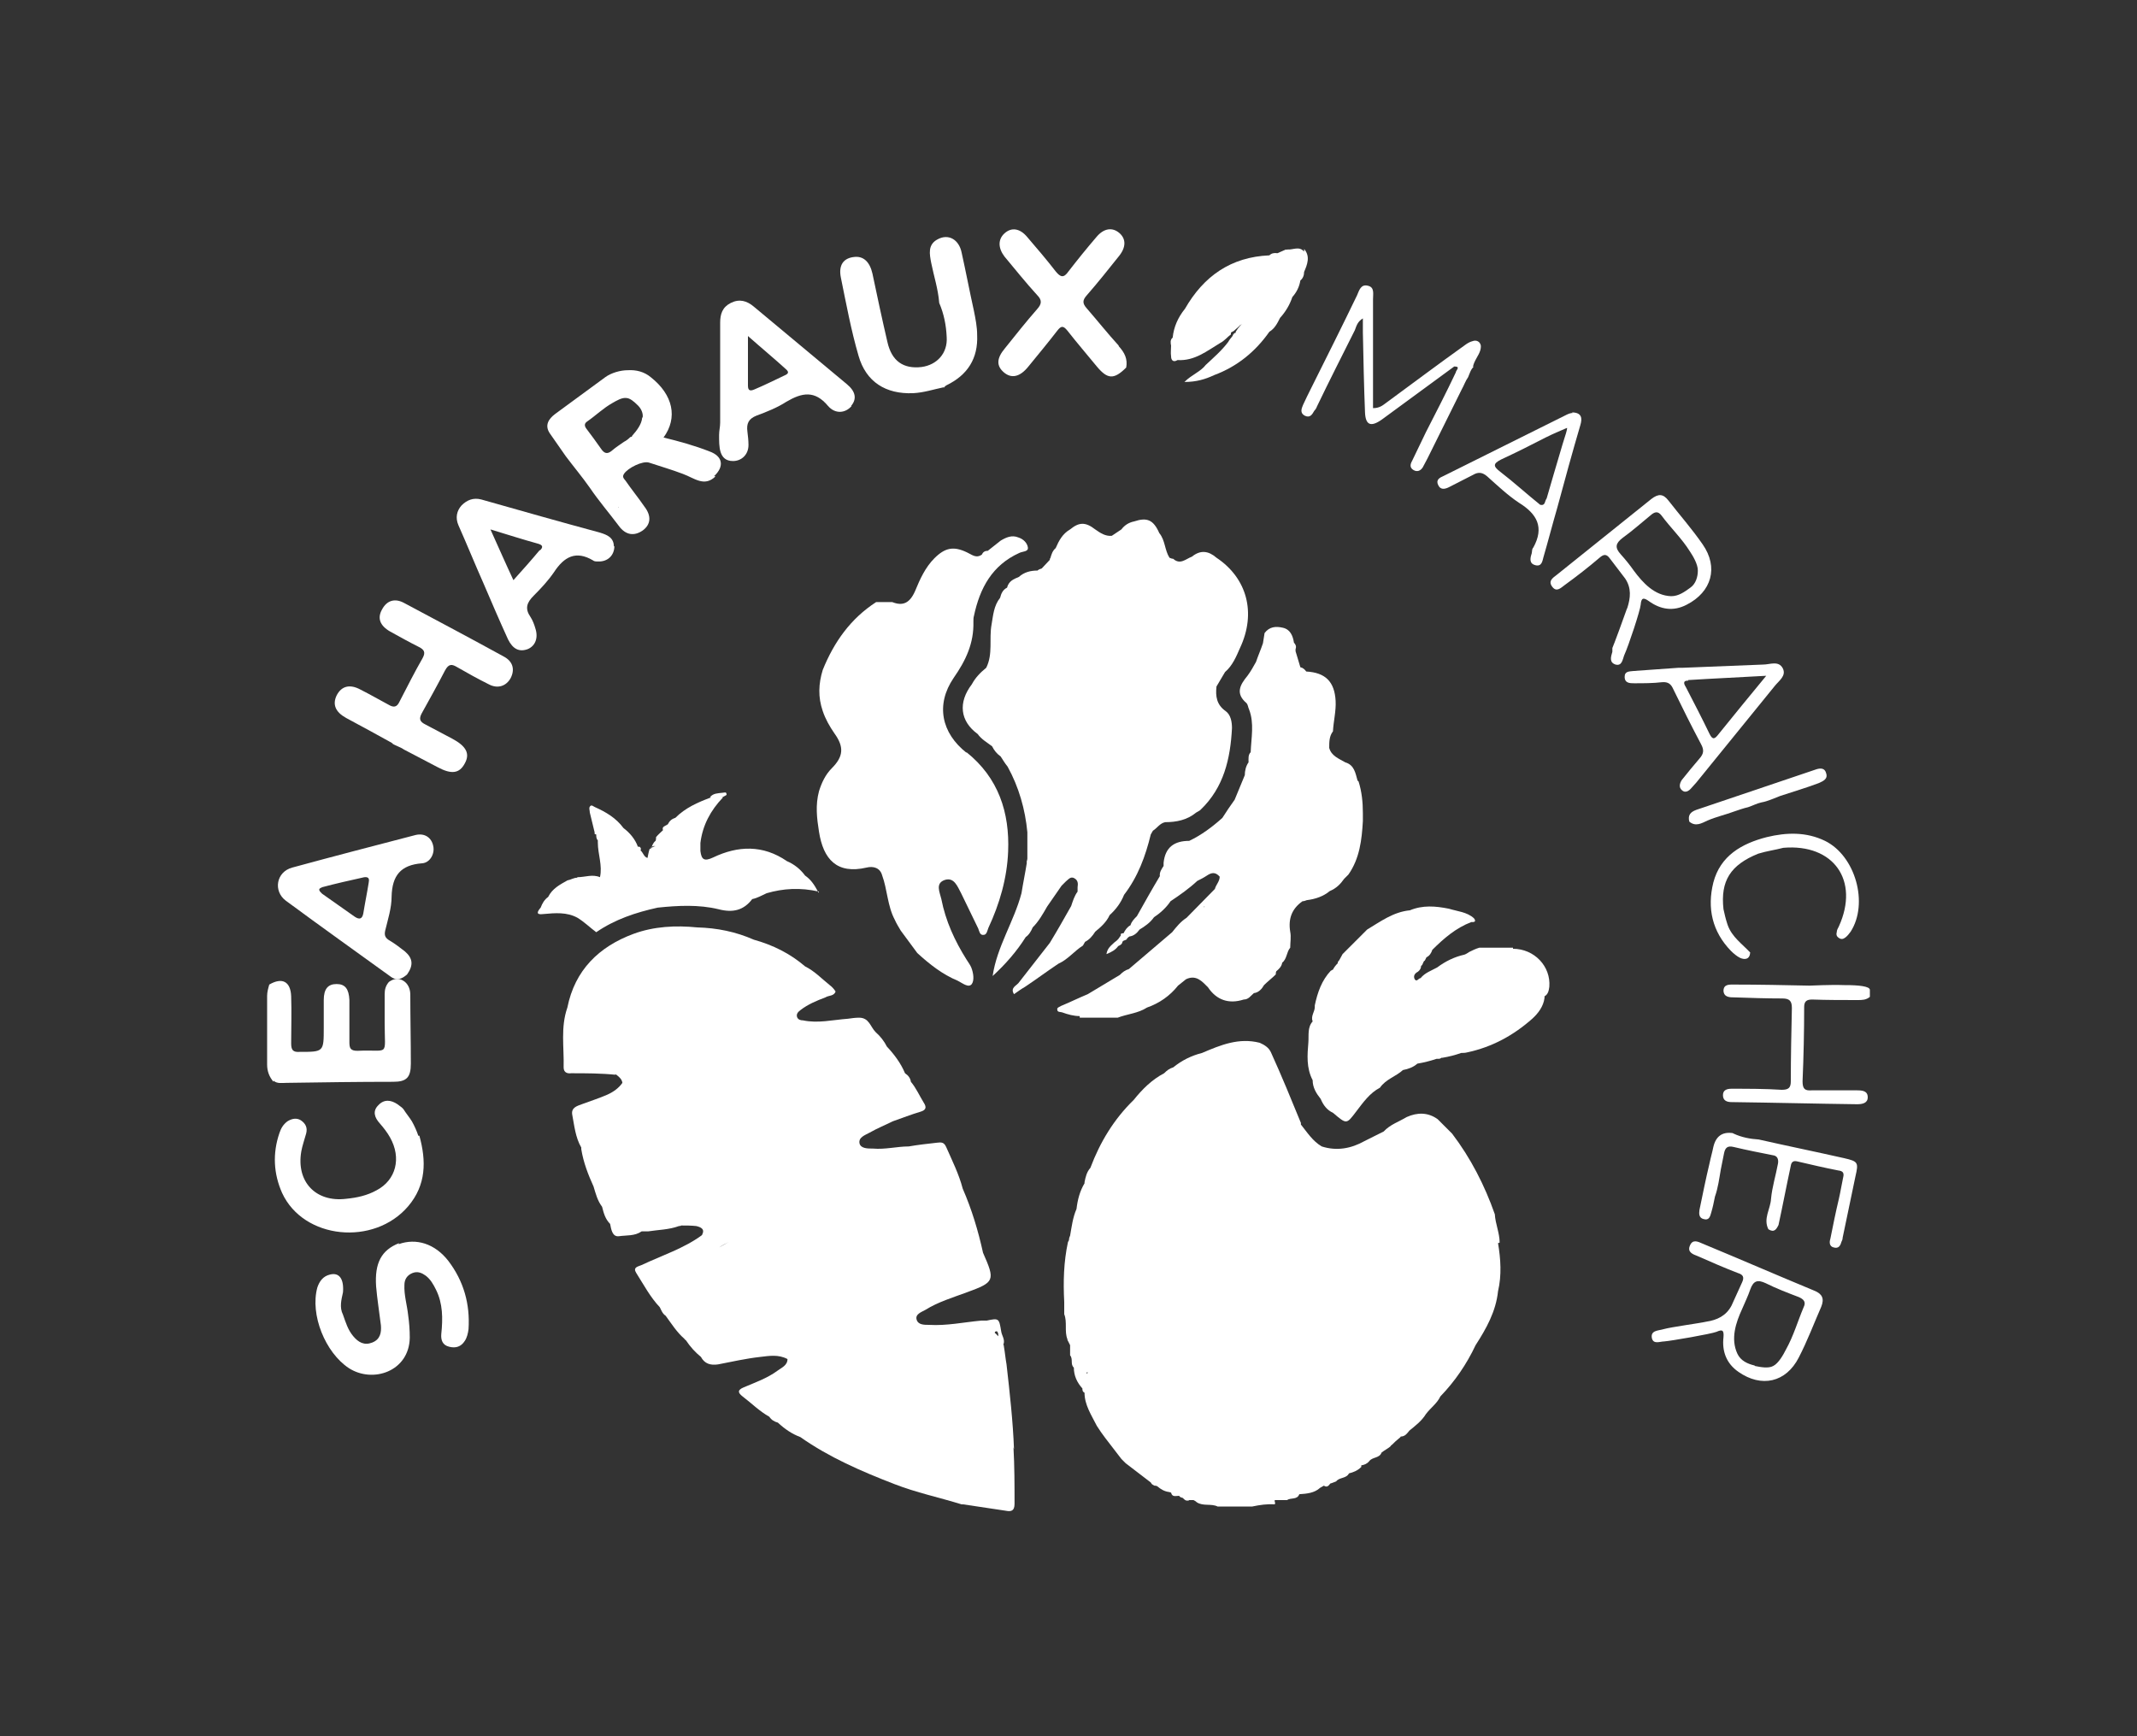 <?xml version="1.0" encoding="UTF-8"?>
<svg id="Calque_1" data-name="Calque 1" xmlns="http://www.w3.org/2000/svg" version="1.1" viewBox="0 0 400 325">
  <rect x="0" y="0" width="400" height="325" fill="#333333" stroke="none"/>
  <path d="M135.2,149.2c-.8-.6-1.5.4-2.3,0,.6-.7,1.4-.7,2.3-.8.4,0,.8-.3.8.4-.2.1-.5.3-.7.4" fill="#fff" stroke-width="0"/>
  <path d="M163.8,193.3c0,.4.4.8,0,1.3-.6-.4-.4-.9,0-1.3h0Z" fill="#fff" stroke-width="0"/>
  <path d="M153.2,167.1c-.8-1.6-1.5-2.5-2.5-3.2h0c-.9-1.2-2-2.1-3.4-2.7-4.5-3.1-9.2-2.9-13.8-.7-1.7.8-2.2.4-2.4-1.2,0,0,0,0,0,0,0-.5,0-1,0-1.5,0,0,0,0,0,0,.4-3.3,1.9-6.1,4.2-8.5-.8-1-1.5,0-2.3,0-2.4.9-4.7,1.9-6.6,3.8,0,0,0,0,0,0h0s0,0,0,0c0,0,0,0,0,0-.7.2-1.1.6-1.4,1.2,0,0,0,0,0,0-.2.1-.5.3-.7.4-.3.2-.3.4-.2.7-.4.4-.9.8-1.3,1.3,0,.2,0,.5-.1.7,0,0,0,0,0,0,0,0,0,0,0,0-.5.4-.7,1-.8,1.5,0,0,0,0,0,0,0,0-.2,0-.3,0-.2.6-.3,1.2-.4,1.7,0,0,0,0,0,0,0,0,0,0,0,0-.7-.2-.8-1-1.3-1.4,0,0,0,0,0,0,.1-.3.1-.5-.2-.7,0,0-.2,0-.3,0-.5-1.4-1.5-2.6-2.7-3.5,0,0,0,0,0,0,0,0,0,0,0,0-1.4-1.9-3.3-3-5.3-3.9-.3-.1-.7-.6-1-.1-.2.3,0,.7,0,1.1.3,1.2.6,2.5.9,3.7,0,0,0,.2,0,.3,0,0,.2.1.3.1,0,0,0,0,0,0,0,0,0,0,0,0,0,.4,0,.8.3,1.1,0,.1,0,.2,0,.4,0,0,0,0,0,0,0,0,0,0,0,0,0,2.2.9,4.3.4,6.5,0,0,0,0,0,0,0,0,0,0,0,0-1.4-.6-2.8,0-4.2,0,0,0,0,0-.1.1,0,0,0,0,0,0-.6,0-1.2.4-1.8.5-1.4.8-2.8,1.5-3.6,3.1,0,0,0,0,0,0-.7.5-1.1,1.2-1.4,2,0,0,0,0,0,0,0,0,0,0,0,0-.6.7-1,1.4.5,1.2,2.2-.2,4.4-.4,6.4.7,1.3.8,2.3,1.8,3.5,2.7,3.5-2.4,7.4-3.7,11.5-4.6,0,0,0,0,0,0,0,0,0,0,0,0,3.8-.4,7.7-.6,11.4.3,2.7.7,4.7.2,6.3-1.9h0s0,0,0,0c1-.2,1.8-.7,2.7-1.1,0,0,0,0,0,0,3.1-.9,6.3-1.1,9.8-.3ZM129.9,158.9c0,0-.1,0-.2,0,0,0,.1,0,.2,0ZM130.6,159.4s0,0,0,0h0s0,0,0,0c0,0,0,0,0,0,0,0,0,0,0,0ZM150.6,164s0,0,0,0c0,0,0,0,0,0,0,0,0,0,0,0h0ZM122.7,158.4c-.3,0-.6.2-.7.3,0,0-.2.2-.3.2.3-.5.6-.6,1-.5Z" fill="#fff" stroke-width="0"/>
  <polygon points="116 69.5 116 69.5 116 69.5 116 69.5" fill="#fff" stroke-width="0"/>
  <path d="M244.1,47.1s0,0,0,0c0,0,0,0,0,0-.9-1.1-2.1-.3-3.1-.4,0,0-.2.1-.3,0-.5.2-1.1.5-1.6.7-.6-.1-1.1,0-1.5.4h0c-7.2.3-12.3,3.9-15.8,10-1.3,1.6-2.1,3.4-2.3,5.4,0,0,0,0,0,0-.5.4-.4,1-.3,1.5h0c0,.7-.1,1.3,0,2,0,.7.4,1.2,1.2.7,0,0,0,0,0,0,0,0,0,0,0,0,3.2.2,5.5-1.7,8-3.2.8-.4,1.3-1.1,2-1.6,0-.1,0-.2,0-.3.1-.2.4-.2.6-.4.3-.3.6-.5.9-.8.2-.3.5-.4.7-.4-.4,0-.6.5-.9.8-.1.2-.3.4-.4.6,0,0,0,.2,0,.2-.3,0-.5.3-.6.6-.3.4-.6.7-.8,1.1-1.2,1.6-2.7,2.9-4.2,4.3-1,1.3-2.6,1.8-4,3.2,2.2,0,3.9-.5,5.6-1.3,0,0,0,0,0,0,4.3-1.6,7.7-4.4,10.3-8.1,0,0,0,0,0,0,1-.6,1.5-1.6,2-2.6,0,0,0,0,0,0,1-1.1,1.8-2.4,2.3-3.9.8-.9,1.3-1.9,1.5-3.1,0,0,0,0,0,0,.5-.4.7-1,.7-1.6,0,0,0,0,0,0,.6-1.4,1.2-2.9,0-4.3Z" fill="#fff" stroke-width="0"/>
  <g>
    <path d="M198.1,180.4s0,0,0,0c1.8-.8,3-2.4,4.6-3.4.1-.2.3-.5.4-.7,0,0,0,0,0,0,.8-.4,1.4-1.1,1.9-1.9,0,0,0,0,0,0,1.1-.9,2.1-1.8,2.7-3.1,0,0,0,0,0,0,0,0,0,0,0,0,1.2-1.1,2.1-2.3,2.7-3.8,0,0,0,0,0,0,0,0,0,0,0,0,2.6-3.4,4-7.2,5-11.3.1-.2.3-.5.4-.7,0,0,0,0,0,0,.8-.5,1.3-1.4,2.3-1.6,0,0,0,0,0,0,0,0,0,0,0,0,2.1,0,4.1-.4,5.8-1.8h0s0,0,0,0c.3-.2.6-.3.8-.5,4.4-4.2,5.6-9.6,5.9-15.3,0-1.1-.2-2.5-1.2-3.2-1.7-1.2-1.9-2.8-1.7-4.6,0,0,0,0,0,0h0c.5-.9,1.1-1.8,1.6-2.7,0,0,0,0,0,0h0s0,0,0,0c0,0,0,0,0,0,1.4-1.2,2.1-2.9,2.8-4.5,3.1-6.6,1.3-13.1-4.4-16.9,0,0,0,0,0,0,0,0,0,0,0,0-1.5-1.3-3-1.5-4.6-.2h0s0,0,0,0c-1.1.4-2.2,1.6-3.5.4-.2,0-.5-.1-.7-.2-.9-1.4-.8-3.3-1.9-4.6,0,0,0,0,0,0,0,0,0,0,0,0-1.1-2.5-2.3-3-4.7-2.2-1,.2-1.8.7-2.4,1.5,0,0,0,0,0,0,0,0,0,0,0,0-.6.4-1.2.8-1.8,1.2h0s0,0,0,0c-1.2.1-2.1-.5-3.1-1.2-1.8-1.4-3-1.4-4.7,0-1.4.8-2.1,2.1-2.7,3.5,0,0,0,0,0,0-.6.5-.8,1.2-1,1.9,0,0,0,0,0,0-.1,0-.1.2-.1.3,0,0,0,0,0,0-.5.5-1,1.1-1.5,1.6,0,0,0,0,0,0,0,0,0,0,0,0-.3.1-.6.2-.8.4,0,0,0,0,0,0-1.3,0-2.5.3-3.5,1.2,0,0,0,0,0,0-1,.4-1.9.8-2.2,2-.8.4-1.1,1.1-1.3,1.9,0,0,0,0,0,0,0,0,0,0,0,0-1.2,1.5-1.3,3.3-1.6,5-.5,2.7.3,5.5-1,8.1-1.1.9-2,1.8-2.7,3.1,0,0,0,0,0,0h0c-2.6,3.4-2.2,6.9,1.1,9.3,0,0,0,0,0,0,0,0,0,0,0,0,.7,1,1.8,1.6,2.7,2.3,0,0,0,0,0,0,0,0,0,0,0,0,.4.8.9,1.4,1.6,1.9,0,0,0,0,0,0,0,0,0,0,0,0,.4.6.8,1.3,1.3,1.9,0,0,0,0,0,0,0,0,0,0,0,0,2.1,3.8,3.3,8,3.7,12.3,0,0,0,0,0,0,0,0,0,0,0,0v3.9s0,0,0,0c0,0,0,0,0,0,0,.3,0,.7,0,1,0,0,0,0,0,0,0,0,0,0,0,0,0,0,0,0,0,0,0,.3-.2.6-.1.8-.3,1.9-.7,3.8-1,5.7,0,0,0,0,0,0-1.4,5.3-4.6,10-5.4,15.5,2.4-2.2,4.5-4.6,6.2-7.3,0,0,0,0,0,0,0,0,0,0,0,0,.6-.4,1-1.1,1.3-1.8,0,0,0,0,0,0,0,0,0,0,0,0,1.1-1.1,1.9-2.5,2.7-3.9,0,0,0,0,0,0,.9-1.3,1.8-2.6,2.7-3.9.3-.3.5-.5.8-.8.5-.4.9-1,1.6-.6.7.4.7,1,.6,1.7,0,.2,0,.5,0,.8,0,0,0,0,0,0,0,0,0,0,0,0-.6.8-.9,1.8-1.2,2.7,0,0,0,0,0,0h0s0,0,0,0h0c-1.3,2.3-2.6,4.6-4,6.9h0c-1.9,2.4-3.8,4.9-5.7,7.3,0,0,0,0,0,0,0,0,0,0,0,0-.4.7-1.8,1-1,2.3,0,0,0,0,0,0,.7-.5,1.4-1,2.1-1.4h0c2.1-1.4,4.1-2.9,6.2-4.3Z" fill="#fff" stroke-width="0"/>
    <path d="M180.9,140.9c-4.7-3.7-5.8-9-2.4-14,2.3-3.3,3.8-6.5,3.7-10.5,0-.4,0-.8.1-1.1,1.1-5.2,3.4-9.5,8.5-11.8.6-.3,1.7-.2,1.6-1-.1-.8-.8-1.6-1.8-1.9-1.2-.5-2.3,0-3.3.6-.8.6-1.6,1.3-2.4,1.9-.5,0-.9.2-1.1.7-1.1.8-1.9,0-2.8-.4-2.5-1.2-4.1-.9-6.1,1.1-1.7,1.7-2.7,3.9-3.6,6.1-1,2.3-2.3,2.9-4.3,2.1-1,0-2,0-3,0-4.8,3.1-7.9,7.5-10,12.7-.8,2.6-.9,5.1,0,7.7.5,1.5,1.3,2.9,2.2,4.2,1.8,2.5,1.7,4.3-.5,6.5-1.2,1.2-1.9,2.7-2.4,4.3-.7,2.6-.4,5.1,0,7.6.8,5.1,3.3,8,8.9,6.7,1.2-.3,2.5,0,2.9,1.4,1,2.7,1,5.8,2.4,8.4.3.7.7,1.3,1.1,2,1,1.4,2.1,2.8,3.1,4.2h0c2.3,2.1,4.7,4,7.6,5.2.8.4,2,1.4,2.6.6.5-.7.3-2.1-.1-3.1-.2-.5-.6-1-.9-1.5-2.2-3.5-3.9-7.2-4.7-11.3-.3-1.3-1.2-3,.7-3.6,1.7-.5,2.3,1.2,3,2.5,1.1,2.2,2.1,4.4,3.2,6.6.2.5.3,1.3,1,1.2.6,0,.7-.8.9-1.3,2.1-4.5,3.5-9.3,3.7-14.3.3-7.3-1.8-13.8-7.8-18.6Z" fill="#fff" stroke-width="0"/>
    <path d="M254.1,146.1c-.4-1.4-.6-2.9-2.3-3.4h0c-1.2-.7-2.6-1.2-3-2.7,0-1.1,0-2.2.7-3.1.1-1.9.6-3.8.5-5.7-.2-3.6-1.9-5.3-5.5-5.5,0,0,0,0,0,0,0,0,0,0,0,0-.3-.4-.6-.7-1.1-.8-.3-1-.6-2-.9-3,0,0,0,0,0,0,0-.1,0-.3,0-.4,0,0,0,0,0,0,0,0,0,0,0,0,.2-.5,0-.9-.3-1.2,0,0,0,0,0,0-.2-1.3-.7-2.5-2.1-2.8-1.3-.3-2.5-.2-3.4,1-.1.6-.2,1.3-.3,1.9,0,0,0,0,0,0-.4,1.2-.9,2.3-1.3,3.5-.5.9-1,1.8-1.6,2.6-1.4,1.7-2.3,3.3-.2,5.1.3.3.3.8.5,1.2,1,2.6.4,5.3.3,8,0,0,0,0,0,0,0,0,0,0,0,0-.5.5-.4,1.2-.4,1.9,0,0,0,0,0,0-.5.7-.7,1.6-.7,2.4,0,0,0,0,0,0-.6,1.5-1.3,3.1-1.9,4.6-.8,1.1-1.6,2.3-2.3,3.4h0c-1.9,1.7-3.9,3.2-6.2,4.3,0,0,0,0,0,0,0,0,0,0,0,0-2.8,0-4.5,1.2-4.8,4.1,0,.2,0,.4,0,.6h0s0,0,0,0c-.4.6-.8,1.2-.7,1.9,0,0,0,0,0,0,0,0,0,0,0,0-1.5,2.5-2.9,5-4.3,7.5,0,0,0,0,0,0,0,0,0,0,0,0-.5.5-1,1-1.2,1.7-.6.3-1,.9-1.3,1.5h0c-.3,0-.6,0-.5.4,0,0,0,0,0,0,0,0,0,0,0,0l-.5.7s0,0,0,0c0,0,0,0,0,0-.2.2-.4.4-.7.6,0,0,0,0,0,0-.6.6-1.3,1-1.5,2.2,1-.4,1.7-.8,2.2-1.5,0,0,0,0,0,0,.4-.2.7-.3.8-.8h0s0,0,0,0c.2-.4.8-.2.9-.7,0,0,0,0,0,0,.1,0,.2-.2.4-.3,0,0,0,0,0,0,.8-.1,1.4-.6,1.9-1.3,0,0,0,0,0,0h0s0,0,0,0c1-.6,2-1.3,2.7-2.3,0,0,0,0,0,0,0,0,0,0,0,0,1.2-.8,2.3-1.8,3.1-3,1.8-1.2,3.5-2.4,5-3.8,0,0,0,0,0,0,0,0,0,0,0,0,.6-.3,1.2-.6,1.8-1,.9-.6,1.6-.7,2.4.2h0c0,.9-.7,1.5-.9,2.3h0c-1.8,1.8-3.5,3.6-5.3,5.4,0,0,0,0,0,0-1.1.7-1.9,1.7-2.7,2.7-2.7,2.3-5.4,4.6-8.1,6.9,0,0,0,0,0,0,0,0,0,0,0,0-.7.2-1.2.6-1.7,1.1h0c-2,1.2-4,2.4-6,3.6,0,0,0,0,0,0-1.7.7-3.3,1.5-5,2.2-.3.2-.8.3-.7.7,0,.5.6.4.9.5,1.1.4,2.2.7,3.3.7h0c0,.1,0,.2,0,.3,0,0,.1,0,.1,0h.1c2.3,0,4.6,0,6.9,0,1.8-.7,3.8-.8,5.5-1.9,0,0,0,0,0,0,0,0,0,0,0,0,2.3-.8,4.3-2.2,5.8-4.1.5-.4,1-.8,1.5-1.2,0,0,0,0,0,0,0,0,0,0,0,0,1.9-.9,3,.4,4.1,1.5,0,0,0,0,0,0,0,0,0,0,0,0,1.6,2.4,3.9,3.2,6.7,2.3.9,0,1.3-.7,1.9-1.2h0s0,0,0,0c.9-.1,1.5-.8,1.9-1.5.7-.7,1.5-1.3,2.2-2,0-.2,0-.4.1-.6.5-.4,1-.9,1.1-1.6.9-.7.8-2,1.5-2.8,0-1,.2-2,0-3-.4-2.4.3-4.3,2.3-5.7,0,0,0,0,0,0,0,0,0,0,0,0,.3,0,.5-.1.8-.2,0,0,0,0,0,0,0,0,0,0,0,0,1.6-.2,3.1-.7,4.3-1.7,0,0,0,0,0,0,1.2-.5,2-1.3,2.7-2.3,0,0,0,0,0,0,0,0,0,0,0,0,.3-.3.5-.5.8-.8,2.1-3,2.5-6.5,2.7-10v-1.5c0-2-.2-4-.8-5.9ZM225.3,169.8c0,0,.1-.2.2-.2,0,0,0,0,0,0,0,0-.2.2-.2.3Z" fill="#fff" stroke-width="0"/>
  </g>
  <path d="M208.8,213.3c0,1.2-.3,1.5-1,1.5,0-.6.7-.7,1-1.5" fill="#fff" stroke-width="0"/>
  <path d="M220.6,201.8c.2.3.4.6.4.8,0,.4-.2.6-.6.5-.3,0-.5-.2-.3-.5.1-.2.3-.4.5-.7" fill="#fff" stroke-width="0"/>
  <path d="M189.8,271.3c-.2-5.3-.8-10.6-1.4-15.9-.2-1.1-.3-2.3-.5-3.4,0-.1,0-.2-.1-.3.4-.9-.3-1.7-.4-2.5-.4-2.4-.4-2.5-2.7-2-.3,0-.6,0-1,0-3.3.3-6.5,1-9.8.8-.9,0-2,0-2.3-.9-.4-1.1.9-1.5,1.6-1.9,2.4-1.5,5.1-2.3,7.8-3.3,5.2-1.9,5.3-2.2,3-7.4-.9-4.1-2.1-8.1-3.8-12,0,0,0,0,0,0-.7-2.7-2-5.3-3.1-7.8-.4-.9-.9-.9-1.7-.8-1.8.2-3.6.4-5.3.7,0,0,0,0,0,0,0,0,0,0,0,0-2.2,0-4.4.6-6.7.4-1,0-2.2,0-2.5-.9-.3-1.2,1-1.6,1.9-2.1,1.4-.8,2.9-1.4,4.3-2.1,0,0,0,0,0,0,1.7-.6,3.5-1.3,5.2-1.8,1-.3,1.2-.8.6-1.7-.8-1.3-1.4-2.7-2.4-3.9,0,0,0,0,0,0-.1-.7-.5-1.2-1.1-1.6-.8-1.9-2-3.5-3.4-5,0,0,0,0,0,0-.5-1-1.2-1.9-2.1-2.7-.2.2,0,0,0,.1,0,0,0,0,0-.1-1-1-1.2-2.7-3.1-2.7,0,0,0,0,0,0-.7,0-1.4.1-2.1.2-2.8.2-5.6.9-8.4.3-.4,0-.9-.1-1.1-.6-.2-.6.2-1,.6-1.3,1.4-1.1,3.1-1.8,4.7-2.4.6-.4,1.6-.2,1.9-1.1-.3-.5-.7-.9-1.1-1.2-1.5-1.2-2.8-2.6-4.6-3.5,0,0,0,0,0,0-2.8-2.4-6-4-9.6-5,0,0,0,0,0,0,0,0,0,0,0,0-3.4-1.5-6.9-2.2-10.6-2.3,0,0,0,0,0,0-4-.4-8.1-.2-11.9,1.2-6.5,2.4-11,6.8-12.4,13.8,0,0,0,0,0,0h0c-1.3,3.7-.6,7.5-.7,11.2,0,.9.6,1.2,1.4,1.1,2.8,0,5.6,0,8.5.3,0,0-.2,0-.3-.1,0,0,.2,0,.3.1.5.4,1,.8,1.1,1.5-.7,1-1.7,1.7-2.8,2.2-1.6.7-3.2,1.2-4.8,1.8-.8.3-2,.6-1.8,1.9.4,2.1.6,4.3,1.7,6.2h0s0,0,0,0c0,.1,0,.2,0,.3,0,0,0,0,0,0,.4,2.5,1.3,4.8,2.3,7,0,0,0,0,0,0,.4,1.3.7,2.6,1.6,3.8,0,0,0,0,0,0,.3,1.2.6,2.3,1.5,3.2,0,0,0,0,0,0,.2,1,.4,2.5,1.7,2.3,1.4-.2,2.9,0,4.2-.9,0,0,0,0,0,0,0,0,0,0,0,0,.4,0,.8,0,1.2,0,0,0,0,0,0,0,0,0,0,0,0,0,1.9-.3,3.9-.3,5.8-1,.1,0,.3,0,.4-.1,0,0,0,0,0,0,0,0,0,0,0,0,0,0,0,0,0,0,.9,0,1.9,0,2.8.1.9.2,1.8.6,1,1.8,0,0,.1-.1.2-.2,0,0,0,0,0,0,0,.2,0,0-.1.1-3.4,2.5-7.5,3.8-11.3,5.6-.7.3-1.7.4-1,1.5,1.4,2.2,2.6,4.5,4.4,6.4,0,0,0,0,0,0,.3.6.5,1.2,1.1,1.6,0,0,0,0,0,0,1.1,1.5,2.1,3.1,3.5,4.3,0,0,0,0,0,0,0,.1.2.2.3.3,0,0,0,0,0,0,.8,1.2,1.7,2.2,2.8,3.1,0,0,0,0,0,0,.7,1.3,1.8,1.6,3.2,1.4,2.6-.5,5.2-1.1,7.9-1.4,1.7-.2,3.4-.5,5.1.4h0c0,1.2-1.1,1.6-1.9,2.2-1.9,1.4-4.2,2.2-6.3,3.1-1.2.5-1.1,1-.2,1.7,1.7,1.3,3.2,2.8,5,3.8.4.6.9.9,1.6,1.1h0s0,0,0,0c1.3,1.2,2.6,2.1,4.2,2.7,0,0,0,0,0,0,5.4,3.8,11.4,6.4,17.6,8.8,4.1,1.6,8.4,2.5,12.6,3.8h.2s.1,0,.1,0c2.7.4,5.3.8,8,1.2,1,.2,1.6,0,1.6-1.3,0-3.5,0-7-.2-10.6ZM182.3,230.5s0,0,0,.1c0,0,0,0-.1,0,0,0,0,0,0,0ZM178,220.2s0,0,0,0c0,0,0,0,0,.1,0,0,0,0,0,0,0,0,0,0,.1-.1ZM112.9,226s0,0,0,0c0,0,0,0,0,0h0ZM114.1,206.8s0,0,0,0c0,0,0,0,0,0,0,0,0,0,0,0ZM116.2,230.8c0,0-.2,0-.2,0,0,0,.2,0,.2,0,0,0,0,0,0,0ZM125.6,207.5s0,0,0,0c0,0,0,0,0,0,0,0,0,0,0,0,0,0,0,0,0,0,0,0,0,0,0,0ZM134.6,233.5c.6-.4,1.2-.7,1.8-1-.6.3-1.2.7-1.8,1ZM154.1,202.5h0s0,0,0,0c0,0,0,0,0,0ZM161.5,253.8s0,0,0,0c0,0,0,0,0,0,0,0,0,0,0,0h0ZM162.3,215.3s0,0,0,0c0,0,0,0,0,0,0,0,0,0,0,0ZM186.9,250.2c-.2-.2-.4-.5-.7-.7,0-.2.1-.3.4-.3.3.3.3.7.2,1.1Z" fill="#fff" stroke-width="0"/>
  <path d="M283.2,177.4c-1.9,0-3.8,0-5.7,0-.2,0-.4,0-.6,0-.7.2-1.3.5-1.9.8-.3.2-.6.4-.9.5-1.8.4-3.5,1.2-5.1,2.4,0,0,0,0,0,0,0,0,0,0,0,0-1.1.6-2.3,1-3.1,2-.4,0-.7.8-1.1.2-.3-.6,0-1.1.6-1.4.4-.3.6-.7.6-1.1,0,0,0,0,0,0,.4-.2.3-.8.7-1,.1-.2.2-.4.3-.6,0,0,0,0,0,0,0,0,0,0,0,0,.6-.3.9-.8,1.1-1.4,0,0,0,0,0,0,0,0,0,0,0,0,2.1-2.1,4.4-4.1,7.3-5.2.2,0,1.1.1.5-.7,0,0,0,0,0,0,0,0,0,0,0,0-1.3-1.2-3.1-1.3-4.7-1.8-2.5-.5-4.9-.7-7.3.3,0,0,0,0,0,0-3.1.3-5.5,2.1-8,3.6l-4.6,4.6c-.2.4-.4.7-.6,1.1,0,0,0,0,0,0-.1.1-.2.3-.3.4,0,0,0,.1,0,.2-.4.4-.7.8-.9,1.2-.1,0-.3.2-.4.2-1.7,1.8-2.5,4.1-3,6.5,0,.1,0,.2,0,.3,0,.9-.8,1.7-.4,2.7,0,0,0,0,0,0-1,1.1-.7,2.6-.8,3.9-.2,2.4-.4,4.8.8,7.1,0,1.4.7,2.5,1.5,3.5.5,1.2,1.2,2.1,2.3,2.6,0,0,0,0,0,0,2.6,2.2,2.5,2.2,4.4-.3,1.3-1.7,2.5-3.4,4.4-4.4,1.1-1.6,3-2.1,4.3-3.3,1-.2,1.9-.5,2.7-1.2,0,0,0,0,0,0h0s0,0,0,0c0,0,0,0,0,0,1.2-.2,2.4-.5,3.6-.9.1,0,.3,0,.4,0,.2,0,.4-.1.5-.2,0,0,.1,0,.2,0,1.2-.2,2.4-.5,3.5-.9.4,0,.7,0,1.1-.1,4.7-1,8.7-3.2,12.2-6.3,1.1-1,2.1-2.3,2.3-3.9v-.2s0-.1,0-.1c.7-.4.8-1.1.9-1.8.3-3.8-2.8-7.1-6.8-7.1ZM262.5,200.1h0c0,0,0,0,0,0,0,0,0,0,0,0Z" fill="#fff" stroke-width="0"/>
  <path d="M280.7,232.6s0,0,0,0c0-1.8-.8-3.5-.9-5.3-1.9-5.4-4.5-10.5-8-15.1-.9-.9-1.8-1.8-2.7-2.7-1.8-1.3-3.8-1.3-5.8-.4-1.5.9-3.1,1.4-4.3,2.7,0,0,0,0,0,0,0,0,0,0,0,0-1.2.6-2.4,1.2-3.6,1.8-2.5,1.4-5.2,1.9-8,1,0,0,0,0,0,0-1.7-1-2.7-2.6-3.9-4.1,0-.1,0-.2,0-.3-1.8-4.4-3.6-8.8-5.6-13.2-.4-.9-1.2-1.4-2.1-1.8h0c-3.9-1-7.3.4-10.8,1.9h0s0,0,0,0c-2,.5-3.8,1.4-5.4,2.7,0,0,0,0,0,0,0,0,0,0,0,0-.7.2-1.2.6-1.7,1.1h0c-2.3,1.2-4.1,3-5.7,5,0,0,0,0,0,0-3.7,3.6-6.3,7.9-8.1,12.7,0,0,0,0,0,0-.7.8-.9,1.7-1.1,2.7h0c0,0,0,.2,0,.2-.9,1.5-1.3,3.1-1.5,4.8,0,0,0,0,0,0,0,0,0,0,0,0-.7,1.6-.9,3.3-1.2,5-.1.2-.2.5-.2.7,0,.2-.1.3-.2.5,0,0,0,0,0,0,0,0,0,0,0,0-.8,3.7-.9,7.4-.7,11.2,0,0,0,0,0,0,0,.5,0,1,0,1.5,0,0,0,0,0,0,0,0,0,0,0,0v.8s0,0,0,0c0,0,0,0,0,0,.6,1.5,0,3.2.6,4.7,0,0,0,0,0,0,0,.1,0,.2.1.3h0s0,0,0,0c0,0,0,0,0,0l.4.8s0,0,0,0c0,.3,0,.5,0,.8h0s0,0,0,0c0,.4,0,.8,0,1.1,0,0,0,0,0,0,0,0,0,0,0,0,.6.7,0,1.7.7,2.3,0,0,0,0,0,0,0,1.5.6,2.8,1.6,3.9,0,0,0,0,0,0,0,.3,0,.6.4.8,0,0,0,0,0,0,0,0,0,0,0,0,0,2.3,1.3,4.2,2.3,6.2,0,0,0,0,0,0h0c.5.8,1,1.5,1.6,2.3,0,0,0,0,0,0,1,1.3,2,2.6,3,3.9.3.3.5.5.8.8,1.6,1.2,3.1,2.4,4.7,3.6,0,0,.1.2.2.3.1.1.3.2.5.3.2,0,.3,0,.5.1.7.6,1.4,1,2.3,1.1,0,0,.2.1.3.1.2.9.9.6,1.5.6.2.3.4.3.7.4,0,0,.1.1.2.2.2.2.4.3.6.3.2,0,.3,0,.4-.1.3,0,.6,0,.8,0,0,0,0,0,0,0,.2.1.4.2.6.4,1.2.8,2.7.2,3.9.8,0,0,0,0,0,0,2.2,0,4.4,0,6.5,0,0,0,0,0,0,0,1.4-.3,2.8-.5,4.2-.4.1-.2.1-.3,0-.5,0,0,0,0,0,0,0,0,0-.2,0-.3.1,0,.3,0,.4,0,0,0,0,0,0,0,0,0,0,0,0,0,.6,0,1.3,0,1.9,0,.7-.5,1.9,0,2.3-1.1,0,0,0,0,0,0,1.4-.1,2.8-.2,3.9-1.2.2-.1.5-.3.7-.4.6.4.9,0,1.2-.4.4-.1.8-.3,1.1-.4.6-.8,1.9-.5,2.4-1.5.8-.2,1.6-.5,2.3-1.2,0,0,0,0,0,0,0-.1,0-.2,0-.3h0s0,0,0,0c.6-.1,1.1-.3,1.5-.8,0,0,0,0,0,0,.6-.8,1.9-.5,2.3-1.6,0,0,0,0,0,0,0,0,0,0,0,0,.5-.4,1.1-.7,1.6-1.1,0,0,0,0,0,0,0,0,0,0,0,0,.1-.1.2-.3.4-.4,0,0,0,0,0,0,.4-.4.8-.8,1.2-1.1,0,0,0,0,0,0,0,0,0,0,0,0,.1-.1.3-.2.4-.4,0,0,0,0,0,0h0c.8,0,1.2-.6,1.6-1.1,0,0,0,0,0,0,1.1-.9,2.3-1.8,3.1-3.1,0,0,0,0,0,0,.9-1.2,2.1-2,2.7-3.3,0,0,0,0,0,0,2.7-2.8,4.9-6,6.6-9.6,0,0,0,0,0,0,2-3.1,3.8-6.3,4.2-10.1,0,0,0,0,0,0,.7-3,.5-6,0-9ZM203.4,257.1c0,0,0-.1,0-.2,0,0,.1,0,.2,0,0,0,0,.1-.1.2ZM209.7,249.6s0,0,0,0c0,0,0,0,0,0,0,0,0,0,0,0,0,0,0,0,0,0ZM223.2,259.9s0,0,0,0c0,0,0,0,0,0,0,0,0,0,0,0,0,0,0,0,0,0,0,0,0,0,0,0ZM257.5,271.6s0,0,0,0h0s0,0,0,0ZM257.5,264.7s0,0-.1,0c0,0,0,0,.1,0,0,0,0,0,0,.1ZM258.7,243.6s0,0,0,0c0,0,0,0,0,0,0,0,0,0,0,0Z" fill="#fff" stroke-width="0"/>
  <g>
    <path d="M345.4,184.4c2.4,0,4.6.2,4.6.9,0,.4,0,.8,0,1.3-.7.6-1.5.6-2.3.6-2.8,0-5.7,0-8.5-.1-1,0-1.5.3-1.5,1.4,0,4.6-.1,9.2-.3,13.9,0,1.4.4,1.8,1.7,1.7,2.8,0,5.7,0,8.5,0,1,0,2,.1,2,1.3,0,1.1-1,1.3-2,1.3-7.8-.1-15.7-.3-23.5-.4-.9,0-1.6-.3-1.6-1.3,0-1,.8-1.2,1.6-1.2,3.1,0,6.3,0,9.4.2,1.3,0,1.7-.4,1.7-1.6,0-4.6.1-9.1.2-13.7,0-1.3-.4-1.8-1.8-1.8-3,0-5.9-.1-8.9-.2-.9,0-2,0-2.1-1.2,0-1.3,1.1-1.2,2-1.2,4.7,0,9.4.1,14.1.2.6,0,3.7-.2,6.5-.1" fill="#fff" stroke-width="0"/>
    <path d="M324.5,212.2c1.5.7,3.1,1,4.7,1.1,5.3,1.2,10.7,2.3,16,3.5,2.6.6,2.7.8,2.1,3.4-.8,3.8-1.6,7.7-2.4,11.5,0,.3-.1.5-.2.7-.2.7-.5,1.4-1.5,1.1-.8-.2-.8-1-.6-1.6.5-2.5,1-5,1.6-7.5.3-1.3.5-2.6.8-4,.2-.8,0-1.2-.9-1.3-2.6-.5-5.1-1.1-7.7-1.7-.8-.2-1.1.2-1.2.8-.8,3.7-1.5,7.4-2.3,11.1-.4.8-.8,1.5-1.9.8-1-2,.4-3.8.5-5.7.2-2.2.9-4.4,1.3-6.6.1-.6,0-1.3-.7-1.5-2.5-.5-5.1-1-7.6-1.6-1.2-.3-1.6.2-1.8,1.2-.2,1-.4,2-.6,3-.3,1.7-.5,3.4-1.1,5.1-.2,1-.4,2-.7,3-.2.7-.4,1.5-1.4,1.2-.9-.2-.9-1-.8-1.7.6-2.9,1.2-5.9,1.9-8.8.2-1,.5-2,.7-3q.7-3,3.6-2.6" fill="#fff" stroke-width="0"/>
    <path d="M323.4,173.2c.8,2.2,2.7,3.5,4.2,5.1-.1,1.3-1,1.4-1.9,1-.6-.3-1.2-.8-1.7-1.3-3.5-3.6-4.5-8-3.3-12.8,1.3-5,5.3-7.3,10-8.5,3.7-.9,7.4-1,10.9.7,5.7,2.8,8.2,11.7,4.8,17-.3.4-.6.8-1,1.1-.4.3-.8.4-1.3,0-.4-.3-.4-.7-.3-1,0-.4.2-.7.4-1.1,3.9-8.6-1-15.5-10.4-14.7-1.5.4-3.1.6-4.7,1.1-5.2,2.1-7.1,5.1-6.5,10.4.2.9.4,1.8.7,2.7" fill="#fff" stroke-width="0"/>
    <path d="M316.2,153.8c-.3-1.2.2-1.8,1.3-2.2,7.4-2.5,14.8-5,22.2-7.5.8-.3,1.8-.5,2.1.6.4,1.1-.5,1.5-1.4,1.9-2.4.9-4.8,1.6-7.2,2.4-1.1.4-2.3,1-3.5,1.2-.9.2-1.6.6-2.5.9-.9.2-1.7.5-2.6.8-1.6.6-3.4,1-5,1.7-1.1.5-2.2,1.2-3.4.2" fill="#fff" stroke-width="0"/>
    <path d="M275.9,68.6c-.6.5-.8,1.3-1.1,2-.5.7-.8,1.6-1.2,2.3-2.1,4.3-4.3,8.6-6.4,12.9-.3.6-.6,1.1-.9,1.7-.4.6-1,.9-1.7.5-.7-.4-.7-1-.3-1.7.9-1.8,1.7-3.6,2.6-5.4,1.9-3.7,3.8-7.4,5.6-11.2,0-.4,1-1.1-.3-1.1-4.5,3.3-9,6.6-13.5,9.9-2.1,1.5-3.1,1.1-3.2-1.3-.2-5-.3-10-.4-15,0-.8,0-1.6,0-2.6-1,.6-1.2,1.4-1.5,2.2-2.4,4.8-4.8,9.5-7.1,14.3-.1.3-.3.6-.5.8-.4.7-.8,1.4-1.8.9-.9-.5-.6-1.3-.3-2,.5-1.1,1-2.1,1.5-3.1,2.9-5.8,5.8-11.6,8.6-17.4.4-.9.7-2.2,2.1-1.8,1.2.3.9,1.5.9,2.5,0,6.8,0,13.6,0,20.4,1.4,0,2-.7,2.6-1.1,4.9-3.6,9.7-7.2,14.6-10.7.4-.3.9-.6,1.3-.7.5-.2,1-.2,1.4.2.4.5.3.9.2,1.4-.3,1.1-1.2,2-1.4,3.2h0c0,0,0,0,0,0Z" fill="#fff" stroke-width="0"/>
    <path d="M315,125c5-.2,10-.4,15-.6,1.3,0,2.9-.8,3.7.7.7,1.4-.7,2.3-1.5,3.3-4.9,6-9.8,12.1-14.7,18.1-.3.3-.6.7-.9,1-.5.6-1.2,1-1.8.4-.6-.5-.4-1.3,0-1.9,1.1-1.4,2.2-2.7,3.3-4,.8-.9.9-1.6.3-2.7-1.8-3.4-3.5-6.8-5.2-10.3-.4-.9-.9-1.4-2.1-1.3-1.7.2-3.5.2-5.2.2-.8,0-1.8,0-1.8-1.2,0-1.1.9-1,1.7-1.1,2.8-.2,5.6-.4,8.4-.6.2,0,.4,0,.7,0M316,127.4c-1.2,0-.7.8-.4,1.3,1.5,2.9,3,5.8,4.4,8.7.6,1.2,1,.9,1.7,0,2.8-3.5,5.7-7,8.9-10.9-5.2.3-9.9.5-14.6.8" fill="#fff" stroke-width="0"/>
    <path d="M294.2,77.2c1.9,0,2,1.1,1.6,2.4-1.5,5.1-2.9,10.2-4.3,15.4-.9,3.1-1.7,6.2-2.6,9.3-.2.7-.3,1.8-1.5,1.5-1.2-.3-1-1.3-.7-2.2.1-.4,0-.8.3-1.1,2.1-3.8.7-6.3-2.7-8.4-2.1-1.4-4-3.2-5.9-4.9-.9-.8-1.7-.9-2.7-.3-1.5.8-3,1.5-4.5,2.3-.8.4-1.6.5-2-.4-.5-1,.3-1.4,1-1.7,7.7-3.8,15.4-7.7,23.1-11.5.4-.2.8-.3,1.1-.3M292.9,81.8c.3-.9.5-1.7.4-1.7-1.4.6-2.6,1.1-4,1.8-2.7,1.4-5.5,2.8-8.3,4.1-1.6.8-1.5,1.3-.2,2.3,2.6,2,5,4.2,7.5,6.2,1,.2.8-.7,1.2-1.2.9-3.1,1.8-6.2,2.7-9.2,0-.1.4-1.3.7-2.3" fill="#fff" stroke-width="0"/>
    <path d="M304.6,113.8c.6-1.9.8-3.7-.4-5.5-1-1.3-1.9-2.5-2.9-3.8-.6-.8-1.1-.8-1.9-.1-2.1,1.8-4.3,3.5-6.5,5.1-.7.5-1.5,1.4-2.3.4-.9-1.1,0-1.7.8-2.3,5.9-4.7,11.8-9.5,17.7-14.2,1.3-1,2.2-1,3.2.3,2.1,2.7,4.4,5.3,6.4,8.2,3,4.3,1.7,8.9-3,11.3-2.5,1.3-4.9.9-7.1-.7-1-.7-1.4-.6-1.5.7-.1,1.1-2.2,7.5-3.1,9.5-.3.8-.4,2-1.6,1.7-1.2-.4-.9-1.4-.6-2.4,0-.2,0-.5,0-.7.2-.4,2.3-6.1,2.7-7.3M316.4,110s0,0,0,0c1-.7,1.4-2,1.4-3.2h0c0-1.2-.9-2.7-1.5-3.6-1.5-2.4-3.6-4.4-5.3-6.7-.7-.9-1.3-.7-2.1,0-1.7,1.4-3.4,2.9-5.2,4.2-1.3,1-1.5,1.8-.3,3.1.9,1,1.7,2,2.4,3,1.7,2.3,3.9,4.7,7,4.8,1.4,0,2.5-.8,3.6-1.6" fill="#fff" stroke-width="0"/>
    <path d="M319.4,247.4c2-.3,3.7-1.1,4.7-3,.7-1.5,1.3-2.9,2-4.4.4-.9.2-1.4-.8-1.7-2.6-1-5.1-2.1-7.6-3.2-.8-.3-1.9-.7-1.4-1.9.5-1.3,1.5-.8,2.4-.4,7,2.9,13.9,5.9,20.9,8.8,1.5.6,1.9,1.5,1.3,3-1.4,3.2-2.6,6.4-4.2,9.5-2.4,4.7-7,5.7-11.3,2.7-2.3-1.6-3.1-3.9-2.8-6.5.1-1.3-.2-1.5-1.3-1-1,.4-8.5,1.7-9.8,1.8-.8,0-2,.6-2.3-.6-.3-1.5,1.2-1.4,2.2-1.7,1.4-.4,6.7-1.1,8-1.4M328.5,255.7c1,.2,2.5.5,3.4,0,0,0,0,0,0,0,1-.5,1.9-2.1,2.4-3.1,1.4-2.5,2.2-5.3,3.3-7.9.5-1,0-1.5-.9-1.9-2.1-.8-4.2-1.6-6.2-2.6-1.5-.7-2.3-.5-2.9,1.2-.4,1.2-1,2.4-1.5,3.6-1.2,2.6-2.2,5.6-.9,8.4.6,1.3,1.9,1.9,3.2,2.2" fill="#fff" stroke-width="0"/>
  </g>
  <g>
    <path d="M78.5,212.6c1.3,4.7,1.3,9.2-2.1,13.2-6.4,7.5-19.6,6.2-23.6-2.5-1.6-3.6-1.8-7.4-.5-11.2.3-.9.7-1.6,1.5-2.2.8-.5,1.7-.7,2.5-.2.9.6,1.3,1.4,1,2.5-.3,1.1-.7,2.2-.9,3.3-1,5.7,2.7,9.6,8.4,8.9,2-.2,3.9-.6,5.7-1.6,3.6-1.9,4.7-6,2.5-9.9-.5-.9-1.2-1.8-1.9-2.6-1-1.1-1.4-2.3-.3-3.4,1.1-1.2,2.4-1,3.6-.2.3.2.5.4.8.6,0,0,.2.2.3.3.5.8,1.1,1.5,1.6,2.3.5.9.9,1.8,1.2,2.7" fill="#fff" stroke-width="0"/>
    <path d="M73.6,139.2c-2.9-1.6-5.8-3.2-8.8-4.8-2-1.1-2.6-2.5-1.8-4.2.9-1.8,2.5-2.2,4.5-1.1,1.8.9,3.5,1.9,5.2,2.8,1,.6,1.6.5,2.1-.6,1.4-2.7,2.8-5.5,4.3-8.1.6-1.1.3-1.6-.7-2.1-1.8-.9-3.6-1.9-5.4-2.9-1.9-1.1-2.4-2.5-1.5-4.1.9-1.7,2.4-2.2,4.2-1.2,6.2,3.3,12.4,6.6,18.6,10,1.7.9,2.1,2.4,1.3,4-.8,1.5-2.4,2.1-4.1,1.2-2-1-4-2.1-5.9-3.2-1-.6-1.6-.7-2.3.6-1.4,2.7-2.9,5.4-4.4,8.1-.5,1-.3,1.5.7,2,1.7.9,3.4,1.8,5.1,2.7,2.6,1.4,3.3,2.8,2.3,4.6-1,1.9-2.5,2.1-5.1.7-2.1-1.1-4.2-2.2-6.3-3.3-.7-.5-1.6-.7-2.3-1.2" fill="#fff" stroke-width="0"/>
    <path d="M176.8,72.5h-.1s-.1,0-.1,0c-1.9.4-3.7,1-5.7,1.1-5.1.2-8.8-2.1-10.2-7-1.4-4.8-2.3-9.7-3.3-14.6-.5-2.4.5-3.7,2.5-3.9,1.7-.2,2.9.9,3.4,3.1.9,4.3,1.8,8.5,2.8,12.8.8,3.6,3,5.1,6.4,4.7,2.9-.4,4.9-2.6,4.7-5.6-.1-2.2-.5-4.3-1.4-6.4-.2-2.6-1-5-1.5-7.5-.3-1.6-.7-3.4,1.2-4.4,2-1.1,4,0,4.5,2.5.8,3.6,1.5,7.3,2.3,10.9.3,1.5.6,3,.6,4.5.2,4.4-1.8,7.5-5.7,9.4-.2.1-.4.3-.6.5" fill="#fff" stroke-width="0"/>
    <path d="M51.2,202.5c-.8-.9-1.2-2-1.2-3.2,0-4.3,0-8.6,0-12.9,0-.7.2-1.4.4-2.1,2.4-1.4,4-.6,4.1,2.2.1,2.9,0,5.9,0,8.8,0,1.2.3,1.7,1.6,1.6,4.5,0,4.5,0,4.5-4.5s0-3.5,0-5.2c0-2.1.8-3,2.4-3,1.6,0,2.3.9,2.4,3,0,2.6,0,5.3,0,7.9,0,1.1.2,1.6,1.5,1.6,6.1-.3,5.1,1.3,5.1-5.2,0-1.8,0-3.6,0-5.4,0-.9.2-1.6.8-2.3,1-.7,2-.8,3,0,.7.6,1,1.5,1,2.4,0,4.3.1,8.6.1,12.9,0,2.6-.8,3.4-3.3,3.4-6.7,0-13.3.1-20,.2-.8,0-1.7.2-2.4-.4" fill="#fff" stroke-width="0"/>
    <path d="M115,102.2c0,1.8-1.3,3-3.1,2.9-.3,0-.7,0-.9-.2-3.2-1.9-5.4-.7-7.3,2.2-1.1,1.6-2.4,3-3.8,4.4-1.3,1.3-1.7,2.4-.6,4,.4.6.7,1.4.9,2.1.6,1.8,0,3.3-1.4,3.9-1.6.6-2.8,0-3.7-1.8-1.6-3.5-3.1-7-4.6-10.5-1.6-3.6-3.1-7.3-4.7-10.9-.6-1.4-.3-2.7.6-3.7,1-1,2.2-1.5,3.7-1.1,7.4,2.1,14.8,4.2,22.2,6.2,1.3.4,2.6.9,2.6,2.6M101.1,103c.4-.4.7-.9-.3-1.2-2.9-.8-5.7-1.7-9-2.7,1.5,3.3,2.8,6.3,4.3,9.5,1.8-2,3.4-3.8,4.9-5.6" fill="#fff" stroke-width="0"/>
    <path d="M74.7,232.7c-3.3,1.3-4.6,3.7-4.3,8.1.2,2.4.6,4.8.9,7.3.1,1.3-.1,2.6-1.6,3.2-1.5.6-2.6,0-3.6-1.2-1-1.2-1.4-2.6-1.9-4-.7-1.4-.3-2.8,0-4.2.2-2.5-.7-3.8-2.5-3.3-1.2.3-1.9,1.2-2.3,2.4-1.4,5.1,1.5,12.2,5.9,15.1,4.5,2.9,11.3.6,11.4-5.7,0-1.4-.1-2.8-.3-4.2-.2-1.9-.8-3.8-.7-5.7,0-1,.5-1.8,1.5-2.2,1-.4,1.8,0,2.5.5.9.7,1.4,1.6,1.9,2.6,1.3,2.6,1.3,5.4,1,8.3-.1,1.1.2,2.1,1.5,2.4,1.2.3,2.2,0,2.9-1.1.4-.6.6-1.4.7-2.2.3-4.7-.9-9-3.8-12.8-2.5-3.2-6-4.3-9.3-3.1" fill="#fff" stroke-width="0"/>
    <path d="M209.4,64.7c-2.1-2.3-4-4.7-6-7-.8-.9-.8-1.5,0-2.4,2.1-2.4,4-4.8,6-7.3,1.4-1.7,1.4-3.3.1-4.4-1.3-1.1-2.9-.9-4.3.8-1.8,2.1-3.5,4.2-5.2,6.4-.9,1.3-1.5,1.1-2.4,0-1.7-2.2-3.5-4.3-5.3-6.4-1.4-1.7-3-1.9-4.3-.7-1.2,1.1-1.2,2.7,0,4.3,2,2.4,4,4.9,6.1,7.2,1,1,.9,1.7,0,2.7-2.1,2.4-4,4.8-6,7.3-1.6,1.9-1.6,3.3-.2,4.5,1.4,1.2,3,.9,4.6-1.1,1.8-2.2,3.7-4.5,5.4-6.7.7-.9,1.1-1,1.9,0,1.8,2.3,3.7,4.5,5.5,6.7,2,2.4,3.2,2.5,5.5.2.3-1.6-.3-2.8-1.4-4" fill="#fff" stroke-width="0"/>
    <path d="M73.1,182.8c-6.5-4.7-13.1-9.4-19.6-14.2-2.4-1.8-1.8-5.4,1.2-6.2,7.7-2.1,15.4-4.1,23.1-6.1,1.7-.4,3,.5,3.3,2.1.3,1.4-.6,3.1-2.1,3.2-4,.3-5.6,2.3-5.7,6.2,0,2.2-.7,4.3-1.2,6.4-.2.9,0,1.4.9,1.9,1,.6,1.9,1.3,2.8,2,1.5,1.3,1.6,2.6.4,4.3-.9.8-1.9,1.3-3.1.4M60.3,166.1c-1,.3-.4.8,0,1.2,2,1.4,4.1,2.9,6.1,4.3.9.6,1.4.4,1.6-.6.3-1.9.7-3.8,1-5.7.1-.6.2-1.2-.8-1.1-2.7.6-5.4,1.2-8,1.9" fill="#fff" stroke-width="0"/>
    <path d="M159.4,76c-1.1,1.3-3,1.6-4.4,0-2.5-3-4.9-2.5-7.8-.8-1.7,1.1-3.7,1.9-5.6,2.6-1.5.6-1.9,1.5-1.7,3,.1.8.2,1.7.2,2.5,0,1.8-1.3,3-2.9,3-2.7,0-2.6-2.8-2.6-4.9,0-.8.2-1.5.2-2.3v-18.7c0-1.6.4-2.9,2-3.7,1.6-.8,3-.4,4.3.7,5.8,4.8,11.6,9.7,17.4,14.5,1.7,1.4,1.9,2.8.8,4.1M140,72.2c0,1,.5,1,1.2.7,1.9-.8,3.7-1.7,5.6-2.6.7-.3,1-.6.3-1.2-2.2-2-4.5-3.9-7.1-6.2,0,3.4,0,6.3,0,9.3" fill="#fff" stroke-width="0"/>
    <path d="M133.7,89.1c1.9-1.8,1.6-3.7-.9-4.6-2.8-1.1-5.7-1.9-8.6-2.6,2.7-3.7,1.8-8-2.4-11.3-1.2-1-2.7-1.4-4.3-1.3-1.4,0-3.1.5-4.2,1.3-3.1,2.3-6.3,4.6-9.4,6.9-1.2.9-2,2.1-1,3.6,1,1.4,2,2.9,3,4.3,1.5,2,3.1,3.9,4.5,5.9,1.7,2.5,3.6,4.7,5.4,7.1,1.3,1.8,2.9,2,4.5.9,1.5-1.1,1.7-2.7.3-4.5-1.1-1.6-2.4-3.2-3.5-4.8-.3-.4-.7-.7-.3-1.3.7-1.1,3.5-2.5,4.7-2.1,2.1.7,4.2,1.3,6.3,2.1,2.2.8,4,2.5,6.1.5-.4-.4-.4-.5,0,0M115.7,95s0,0,0-.1h0s0,0,.1,0c0,0,0,0,0,0M120.2,78.2c-.1,1.2-1,2.4-1.9,3.4,0,0,0,0,0,0,0,0,0,0,0,.1,0,0,0,0,0,0,0,0,0,0,0,0,0,0,0,0,0,0,0,0-.1.1-.3.1-.4.4-.8.7-1.2.9-.7.5-1.5,1-2.2,1.6-.9.8-1.5.6-2.1-.3-.9-1.3-1.8-2.5-2.7-3.7-.4-.5-.5-1,.1-1.4,1.6-1.1,3-2.5,4.8-3.5.7-.4,1.7-1,2.5-.9h0c.7,0,1.5.7,2,1.2.7.6,1.2,1.5,1.1,2.4M122.5,80.6h0,0s0,0,0,0M124.1,86.4s0,0,0,0c0,0,0,0,0,0,0,0,0,0,0,0h0M124.7,83.3s0,0,.1,0c0,0,0,0,0,0,0,0,0,0-.1,0" fill="#fff" stroke-width="0"/>
  </g>
</svg>